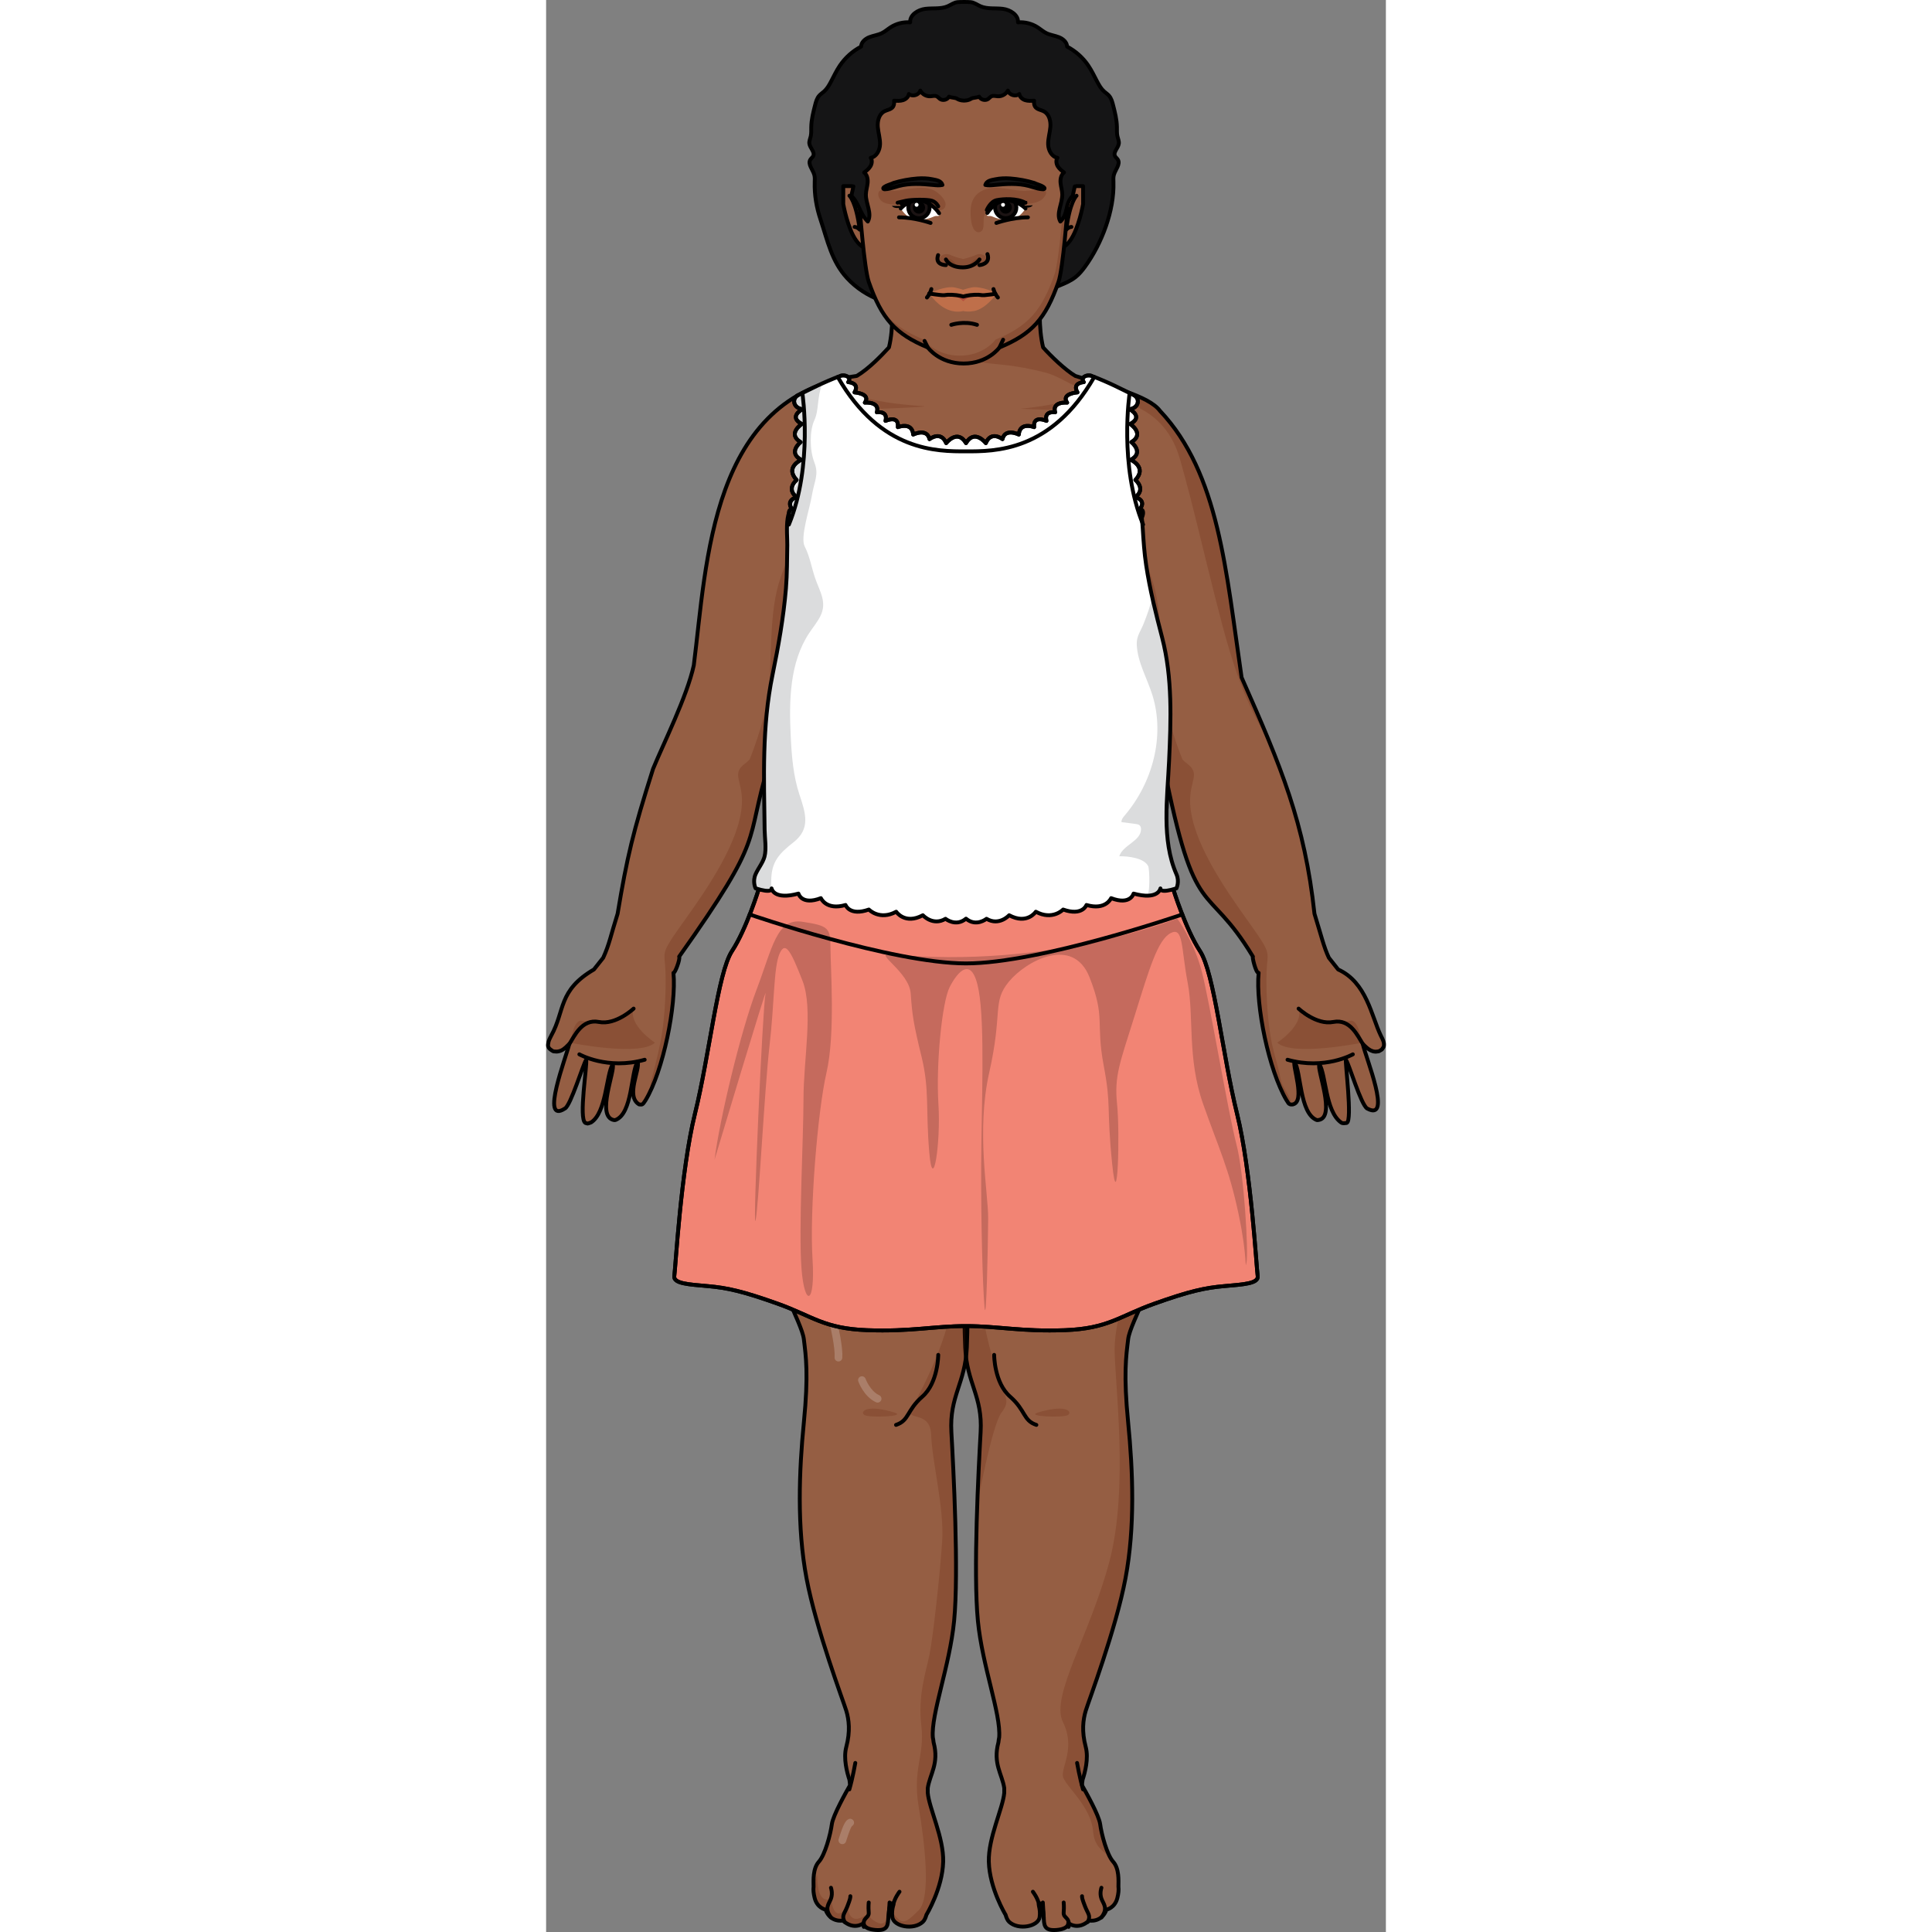 <?xml version="1.0" encoding="utf-8"?>
<!-- Created by: Science Figures, www.sciencefigures.org, Generator: Science Figures Editor -->
<svg version="1.1" id="Layer_1" xmlns="http://www.w3.org/2000/svg" xmlns:xlink="http://www.w3.org/1999/xlink" 
	 width="800px" height="800px" viewBox="0 0 217.363 500.072" enable-background="new 0 0 217.363 500.072"
	 xml:space="preserve">
<rect x="0" y="0" width="217.363" height="500.072" fill="#808080" stroke="none"/>
<g>
	<path fill="#151516" stroke="#000000" stroke-linecap="round" stroke-linejoin="round" stroke-miterlimit="10" d="M147.249,40.402
		c-0.524-1.046,0.841-2.078,0.989-3.238c0.081-0.633-0.213-1.244-0.356-1.865c-0.182-0.79-0.119-1.612-0.134-2.423
		c-0.036-1.899-0.508-3.759-0.977-5.6c-0.23-0.905-0.48-1.848-1.105-2.542c-0.36-0.401-0.824-0.693-1.226-1.051
		c-0.783-0.698-1.316-1.628-1.806-2.556c-0.747-1.417-1.43-2.875-2.331-4.199c-1.384-2.034-3.277-3.721-5.456-4.862
		c-0.023-1.142-1.054-2.021-2.117-2.441s-2.233-0.547-3.258-1.051c-0.815-0.401-1.499-1.021-2.263-1.513
		c-1.491-0.96-3.301-1.415-5.069-1.272c0.142-1.934-2.003-3.263-3.928-3.503c-1.924-0.24-3.965,0.107-5.749-0.651
		c-0.867-0.368-1.654-0.991-2.592-1.083c-0.689-0.068-2.681-0.068-3.369,0c-0.937,0.092-1.725,0.714-2.592,1.083
		c-1.785,0.758-3.826,0.411-5.75,0.651c-1.924,0.24-4.07,1.569-3.927,3.503c-1.768-0.142-3.578,0.312-5.07,1.272
		c-0.764,0.492-1.448,1.112-2.263,1.513c-1.025,0.504-2.195,0.631-3.258,1.051c-1.063,0.42-2.094,1.298-2.117,2.441
		c-2.18,1.141-4.072,2.828-5.456,4.862c-0.901,1.325-1.584,2.782-2.331,4.199c-0.489,0.928-1.022,1.858-1.806,2.556
		c-0.403,0.359-0.866,0.65-1.226,1.051c-0.624,0.694-0.874,1.637-1.104,2.542c-0.469,1.841-0.94,3.701-0.976,5.6
		c-0.016,0.81,0.047,1.633-0.135,2.423c-0.143,0.621-0.437,1.233-0.356,1.865c0.148,1.16,1.513,2.192,0.989,3.238
		c-0.168,0.336-0.503,0.557-0.708,0.871c-0.789,1.201,0.621,2.608,1.001,3.992c0.167,0.608,0.126,1.25,0.106,1.88
		c-0.106,3.329,0.467,6.577,1.521,9.726c1.793,5.356,2.849,10.79,6.856,15.117c2.389,2.58,5.415,4.56,8.723,5.746
		c3.234,1.159,6.147,2.671,9.562,3.394c8.033,1.7,16.419,1.034,24.425-0.482c1.302-0.247,2.624-0.523,3.78-1.171
		c1.541-0.863,2.661-2.313,4.082-3.361c2.595-1.913,6.054-2.395,8.575-4.406c0.939-0.749,1.712-1.684,2.419-2.655
		c4.328-5.936,7.616-14.519,7.381-21.908c-0.02-0.63-0.061-1.272,0.106-1.88c0.381-1.385,1.791-2.792,1.002-3.992
		C147.752,40.959,147.417,40.738,147.249,40.402z"/>
	<g>
		<g>
			<path id="_changecolor_5_" fill="#955E43" d="M107.94,289.612c0-3.353,0.842-13.584,0.961-15.003
				c0.079,0.955,0.486,5.9,0.745,10.055c0.112-2.181,0.162-4.364,0.086-6.548c-0.151-4.339-0.533-8.678-0.783-13.013
				c-0.446-7.72-0.78-15.448-0.853-23.181H67.467c-0.047,0.614-0.094,1.231-0.143,1.856l-1.757,0.121c0,0-8.225,10.744-11.73,33.526
				c0,0,2.626,29.784,3.687,41.275c1.061,11.491,8.662,23.512,9.193,27.932c0.53,4.419,1.238,9.016,0,21.568
				s-1.807,27.048,0.688,40.307c2.495,13.259,9.605,31.998,10.292,34.296c0.688,2.298,1.08,5.304,0,9.37
				c-0.79,2.972,0.211,6.679,0.808,8.464c0.09,0.527,0.149,1.018,0.145,1.479c-0.94,1.636-4.38,7.746-4.685,10.034
				c-0.353,2.652-1.767,7.955-3.358,9.723s-1.392,4.857-1.373,6.453c-0.106,0.926,0.003,1.782,0.26,2.865
				c0.643,2.699,2.828,3.084,2.828,3.084c1.285,3.471,4.498,2.828,4.498,2.828c2.957,2.699,5.4,0.643,5.4,0.643
				s-0.258,1.543,3.084,1.801c3.342,0.256,3.127-1.414,3.299-3.471s0.342-3.428,1.029-3.428c0.686,0-0.344,1.199,0,3.6
				c0.342,2.4,5.484,3.428,7.883,1.199c0.413-0.383,0.715-1.04,0.943-1.867l0.004,0.012c0,0,4.142-6.823,4.319-13.718
				c0.159-6.2-3.617-13.729-3.994-17.804v-1.244c0.532-3.602,2.982-6.317,1.519-11.807c-0.008-0.031-0.01-0.069-0.018-0.1
				c-0.039-0.412-0.096-0.816-0.185-1.204c-0.484-6.098,4.357-18.426,5.506-30.161c1.238-12.637-0.177-39.509-0.707-48.878
				c-0.531-9.37,3.577-12.552,3.999-21.921c0.384-8.534,0.374-31.409-0.793-45.331C108.331,298.603,107.94,291.9,107.94,289.612z"/>
			<path id="changecolor_224_" fill="#955E43" d="M109.433,289.612c0-3.353-0.842-13.584-0.961-15.003
				c-0.079,0.955-0.486,5.9-0.745,10.055c-0.112-2.181-0.162-4.364-0.086-6.548c0.151-4.339,0.533-8.678,0.783-13.013
				c0.446-7.72,0.78-15.448,0.853-23.181h40.629c0.047,0.614,0.094,1.231,0.143,1.856l1.757,0.121c0,0,8.215,10.744,11.72,33.526
				c0,0-2.616,29.784-3.677,41.275c-1.061,11.491-8.662,23.512-9.193,27.932c-0.53,4.419-1.238,9.016,0,21.568
				s1.807,27.048-0.688,40.307c-2.495,13.259-9.605,31.998-10.292,34.296c-0.688,2.298-1.08,5.304,0,9.37
				c0.79,2.972-0.211,6.679-0.808,8.464c-0.09,0.527-0.149,1.018-0.145,1.479c0.94,1.636,4.38,7.746,4.685,10.034
				c0.353,2.652,1.767,7.955,3.358,9.723s1.392,4.857,1.373,6.453c0.106,0.926-0.003,1.782-0.26,2.865
				c-0.643,2.699-2.828,3.084-2.828,3.084c-1.285,3.471-4.498,2.828-4.498,2.828c-2.957,2.699-5.4,0.643-5.4,0.643
				s0.258,1.543-3.084,1.801c-3.342,0.256-3.127-1.414-3.299-3.471s-0.342-3.428-1.029-3.428c-0.686,0,0.344,1.199,0,3.6
				c-0.342,2.4-5.484,3.428-7.883,1.199c-0.413-0.383-0.715-1.04-0.943-1.867l-0.004,0.012c0,0-4.142-6.823-4.319-13.718
				c-0.159-6.2,3.617-13.729,3.994-17.804v-1.244c-0.532-3.602-2.982-6.317-1.519-11.807c0.008-0.031,0.01-0.069,0.018-0.1
				c0.039-0.412,0.096-0.816,0.185-1.204c0.484-6.098-4.357-18.426-5.506-30.161c-1.238-12.637,0.177-39.509,0.707-48.878
				c0.531-9.37-3.577-12.552-3.999-21.921c-0.384-8.534-0.374-31.409,0.793-45.331C109.042,298.603,109.433,291.9,109.433,289.612z"
				/>
			<path id="changecolor_223_" fill="#955E43" d="M216.238,271.701c0.283-0.215,0.002,0.007,0.56-0.748
				c0.22-1.017-0.133-1.72-0.766-2.945c-2.388-4.931-3.65-13.747-11.023-17.071c-0.813-1.032-1.638-2.075-2.398-3.025
				c-1.299-2.721-1.986-5.749-3.734-11.405c-2.527-23.449-8.591-38.002-18.858-61.152c-4.049-27.522-5.798-52.763-21.126-69.014
				c-3.035-4.058-13.586-6.376-21.9-9.029c-2.578-1.499-6.414-5.208-8.354-7.399c-0.616-2.562-0.842-5.423-0.866-8.087
				c0.153-4.922,1.062-9.203,1.296-9.538c-0.884,0-39.799,0-40.759,0c0.234,0.335,1.143,4.616,1.296,9.538
				c-0.024,2.664-0.25,5.525-0.866,8.087c-1.961,2.152-5.272,5.568-8.333,7.387c-37.936,5.181-38.789,48.3-42.183,74.9
				c-1.741,8.044-7.93,20.419-10.535,26.786c-5.253,16.547-6.713,22.724-9.186,37.52c-1.747,5.507-2.124,7.903-3.734,11.405
				c-0.76,0.95-1.585,1.992-2.398,3.025c-9.294,5.44-7.465,10.636-11.023,17.071c-0.045,0.166-0.486,0.832-0.713,1.592
				c-0.001,0.004-0.002,0.008-0.004,0.012c-0.102,0.885-0.51,1.44,0.909,2.326c0.166,0.138,0.37,0.217,0.621,0.217
				c0.606,0.114,1.616-0.003,2.472-0.694c0.286-0.219,0.525-0.394,1.365-1.254c-0.727,3.183-7.689,20.994-1.139,16.718L4.86,286.93
				c0,0,0.007-0.01,0.008-0.012l-0.001,0.012c1.526-0.839,4.704-11.486,5.507-12.633c0.304,1.411-1.997,15.215-0.229,16.347
				c0.013,0.005,0.026,0.01,0.039,0.015c0.01,0.003,0.017,0.008,0.028,0.01c0.002,0.001,0.004,0,0.007,0.001
				c0.622,0.161,0.276,0.285,1.432-0.153c3.952-2.547,3.881-12.276,5.579-15.043c0.773,1.485-4.387,13.487,0.277,14.43
				c0.147,0.036,0.29,0.03,0.429-0.002l0,0c4.458-1.653,3.97-12.344,5.747-15.093c0.736,1.965-3.177,8.87,0.35,11.033
				c0.026,0.009,0.052,0.019,0.079,0.026c0.013,0,0,0.004,0.039,0.01c0,0,0.001,0,0.001,0c0.014,0.002,0.028-0.004,0.042-0.003
				c0.662,0.049,0.756,0.169,1.535-1.08c4.568-7.526,8.024-24.654,7.23-32.994c0.275,0.392,1.842-3.633,1.473-4.192
				c22.723-31.997,16.809-28.739,23.14-49.594c-2.466,14.183,1.234,20.687,1.234,20.687s-1.929,5.386-2.311,7.534
				c-3.022,5.447-3.163,49.196-2.458,53.278l0.007-0.004c0,0,0,0.004,0,0.004l32.97-17.517l-0.525-20.747l0.647-3.696h43.111
				l0.647,3.696l-0.525,20.747l32.971,17.517c0,0,0-0.003,0-0.004l0.007,0.004c0.739-4.176,0.505-48.143-2.459-53.278
				c-0.382-2.147-2.311-7.534-2.311-7.534s3.7-6.504,1.234-20.687c8.31,41.98,10.819,29.204,23.14,49.594
				c-0.29-0.17,0.768,4.394,1.473,4.192c-0.806,8.414,2.632,25.229,7.23,32.994c0.33,0.358,0.421,1.236,1.535,1.08
				c0.014-0.001,0.028,0.005,0.042,0.003c0.001,0,0.001,0,0.001,0c0.002,0,0.004,0.001,0.006,0c0.012-0.002,0.02-0.009,0.033-0.011
				c0.028-0.008,0.053-0.017,0.079-0.026c3.172-0.779-0.155-9.854,0.35-11.033c1.727,2.535,1.296,13.327,5.747,15.093l0,0
				c0.139,0.032,0.281,0.038,0.429,0.002c4.715-0.57-0.521-13.31,0.277-14.43c1.704,2.718,1.543,12.158,5.58,15.043
				c0.221,0.126,0.295,0.331,1.432,0.153c0.003,0,0.005,0,0.007-0.001c0.01-0.002,0.018-0.008,0.028-0.01
				c0.013-0.005,0.026-0.01,0.039-0.015c1.489-0.596-0.458-15.746-0.229-16.347c0.801,1.025,3.873,11.629,5.507,12.633l-0.001-0.012
				c0.002,0.002,0.008,0.012,0.008,0.012l-0.001-0.005c6.593,3.597-0.457-13.38-1.139-16.718c0.65,0.593,2.05,2.335,3.837,1.948
				c0.251,0,0.455-0.079,0.621-0.217C215.975,271.854,215.894,271.928,216.238,271.701z"/>
			<path opacity="0.2" fill="#601B00" d="M53.757,258.427c0.25-0.749,0.469-1.509,0.638-2.302c0.376-1.766,1.653-3.303,2.626-4.876
				c1.121-1.813,2.254-3.619,3.401-5.418c2.195-3.442,4.438-6.859,6.787-10.212c1.935-2.763,3.927-5.506,6.134-8.086
				c1.347-1.575,2.828-3.376,4.721-4.409c-14.996-3.655-20.808-15.974-19.26-20.094c1.549-4.12,2.329-9.088,2.2-16.115
				c-0.129-7.028,2.973-18.902,6.592-26.536c3.619-7.634,16.674-9.936,16.286-11.511c-0.388-1.575-8.919,3.514-13.443,2.544
				c-4.524-0.969-2.197-15.752-1.551-18.66c0.646-2.908,3.748-8.724,5.672-10.663c-3.634,2.787-4.121,0.848-5.414-1.696
				c0,7.391-5.17,19.871-8.401,28.959c-3.232,9.087-2.197,21.325-3.168,29.565c-0.969,8.219-4.895,17.628-4.914,17.674
				c-0.375,0.385-0.761,0.731-1.162,1.03c-3.702,2.762-0.513,4.419-0.83,10.486c-0.497,9.51-8.678,21.494-14.599,29.781
				c-5.92,8.287-5.637,8.094-5.281,11.908c0.357,3.815,0.149,13.432-1.263,20.274c-0.696,3.372-1.55,6.817-2.457,10.141
				c-0.071,0.26-0.191,1.429-0.32,2.681c4.045-8.207,6.939-23.389,6.206-31.092c0.275,0.392,1.842-3.633,1.473-4.192
				c22.724-31.997,16.809-28.739,23.14-49.594c-2.466,14.183,1.234,20.687,1.234,20.687s-1.929,5.386-2.311,7.534
				C54.772,229.339,53.985,244.876,53.757,258.427z"/>
			<path opacity="0.2" fill="#601B00" d="M190.688,280.947c-0.525-1.058-0.635-2.15-0.907-3.313
				c-0.594-2.532-1.403-5.016-1.929-7.563c-1.412-6.842-1.62-16.459-1.263-20.274c0.355-3.814,0.639-3.622-5.281-11.908
				c-5.921-8.287-14.102-20.271-14.599-29.781c-0.317-6.068,2.872-7.725-0.83-10.486c-0.401-0.299-0.787-0.645-1.162-1.03
				c-0.019-0.046-3.946-9.454-4.914-17.674c-0.971-8.239,0.064-20.477-3.168-29.565c-3.231-9.088-8.401-21.568-8.401-28.959
				c-1.293,2.544-1.78,4.483-5.414,1.696c1.924,1.939,5.026,7.755,5.672,10.663c0.646,2.908,2.973,17.69-1.551,18.66
				c-4.524,0.969-13.055-4.12-13.443-2.544c-0.388,1.575,12.667,3.877,16.286,11.511c3.619,7.634,6.721,19.508,6.592,26.536
				c-0.129,7.028,0.651,11.996,2.2,16.115s-4.264,16.439-19.26,20.094c2.128,1.161,3.769,3.256,5.253,5.041
				c2.466,2.966,4.693,6.108,6.859,9.27c2.58,3.769,5.05,7.604,7.469,11.465c1.583,2.528,2.967,5.022,4.682,7.36
				c-0.283-13.072-1.087-27.243-2.692-30.024c-0.382-2.147-2.311-7.534-2.311-7.534s3.7-6.504,1.234-20.687
				c8.31,41.98,10.819,29.204,23.14,49.594c-0.29-0.17,0.768,4.394,1.473,4.192c-0.806,8.414,2.631,25.229,7.23,32.994
				c0.258,0.28,0.377,0.87,0.943,1.044c0.221-0.405,0.118-1.047-0.089-1.521C191.995,283.141,191.256,282.091,190.688,280.947z"/>
			<path opacity="0.2" fill="#601B00" d="M180.019,175.355c-4.05-27.522-5.798-52.763-21.126-69.014
				c-3.035-4.058-13.586-6.376-21.899-9.029c-2.578-1.499-6.415-5.208-8.354-7.399c-0.616-2.562-0.842-5.423-0.866-8.087
				c0.153-4.922,1.062-9.203,1.296-9.538c-0.739,0-28.028,0-37.537,0c-0.475,0.23-0.937,0.486-1.367,0.801
				c-0.545,0.4-0.975,0.877-1.321,1.401c0.322,1.779,0.672,4.443,0.763,7.336c-0.006,0.683-0.027,1.378-0.063,2.078
				c0.003,0.005,0.007,0.011,0.01,0.016c1.712,2.504,4.388,4.308,7.214,5.662c4.607,2.208,9.661,3.344,14.802,4.073
				c2.234,0.317,4.484,0.557,6.721,0.775c3.599,0.35,7.25,1.063,10.747,1.949c3.544,0.898,6.392,3.151,9.837,4.28
				c3.145,1.031,6.292,2.06,9.484,2.958c8.441,2.375,13.47,7.346,15.718,15.264c3.335,11.749,6.028,23.693,9.037,35.52
				c2.454,9.646,4.929,19.35,9.134,28.449c1.193,2.582,2.522,5.103,3.893,7.606C184.292,185.44,182.262,180.412,180.019,175.355z"/>
			<path fill="none" stroke="#000000" stroke-linecap="round" stroke-linejoin="round" stroke-miterlimit="10" d="M216.238,271.701
				c0.283-0.215,0.002,0.007,0.56-0.748c0.22-1.017-0.133-1.72-0.766-2.945c-2.388-4.931-3.65-13.747-11.023-17.071
				c-0.813-1.032-1.638-2.075-2.398-3.025c-1.299-2.721-1.986-5.749-3.734-11.405c-2.527-23.449-8.591-38.002-18.858-61.152
				c-4.049-27.522-5.798-52.763-21.126-69.014c-3.035-4.058-13.586-6.376-21.9-9.029c-2.578-1.499-6.414-5.208-8.354-7.399
				c-0.616-2.562-0.842-5.423-0.866-8.087c0.153-4.922,1.062-9.203,1.296-9.538c-0.884,0-39.799,0-40.759,0
				c0.234,0.335,1.143,4.616,1.296,9.538c-0.024,2.664-0.25,5.525-0.866,8.087c-1.961,2.152-5.272,5.568-8.333,7.387
				c-37.936,5.181-38.789,48.3-42.183,74.9c-1.741,8.044-7.93,20.419-10.535,26.786c-5.253,16.547-6.713,22.724-9.186,37.52
				c-1.747,5.507-2.124,7.903-3.734,11.405c-0.76,0.95-1.585,1.992-2.398,3.025c-9.294,5.44-7.465,10.636-11.023,17.071
				c-0.045,0.166-0.486,0.832-0.713,1.592c-0.001,0.004-0.002,0.008-0.004,0.012c-0.102,0.885-0.51,1.44,0.909,2.326
				c0.166,0.138,0.37,0.217,0.621,0.217c0.606,0.114,1.616-0.003,2.472-0.694c0.286-0.219,0.525-0.394,1.365-1.254
				c-0.727,3.183-7.689,20.994-1.139,16.718L4.86,286.93c0,0,0.007-0.01,0.008-0.012l-0.001,0.012
				c1.526-0.839,4.704-11.486,5.507-12.633c0.304,1.411-1.997,15.215-0.229,16.347c0.013,0.005,0.026,0.01,0.039,0.015
				c0.01,0.003,0.017,0.008,0.028,0.01c0.002,0.001,0.004,0,0.007,0.001c0.622,0.161,0.276,0.285,1.432-0.153
				c3.952-2.547,3.881-12.276,5.579-15.043c0.773,1.485-4.387,13.487,0.277,14.43c0.147,0.036,0.29,0.03,0.429-0.002l0,0
				c4.458-1.653,3.97-12.344,5.747-15.093c0.736,1.965-3.177,8.87,0.35,11.033c0.026,0.009,0.052,0.019,0.079,0.026
				c0.013,0,0,0.004,0.039,0.01c0,0,0.001,0,0.001,0c0.014,0.002,0.028-0.004,0.042-0.003c0.662,0.049,0.756,0.169,1.535-1.08
				c4.568-7.526,8.024-24.654,7.23-32.994c0.275,0.392,1.842-3.633,1.473-4.192c22.723-31.997,16.809-28.739,23.14-49.594
				c-2.466,14.183,1.234,20.687,1.234,20.687s-1.929,5.386-2.311,7.534c-3.022,5.447-3.163,49.196-2.458,53.278l0.007-0.004
				c0,0,0,0.004,0,0.004l32.97-17.517l-0.525-20.747l0.647-3.696h43.111l0.647,3.696l-0.525,20.747l32.971,17.517
				c0,0,0-0.003,0-0.004l0.007,0.004c0.739-4.176,0.505-48.143-2.459-53.278c-0.382-2.147-2.311-7.534-2.311-7.534
				s3.7-6.504,1.234-20.687c8.31,41.98,10.819,29.204,23.14,49.594c-0.29-0.17,0.768,4.394,1.473,4.192
				c-0.806,8.414,2.632,25.229,7.23,32.994c0.33,0.358,0.421,1.236,1.535,1.08c0.014-0.001,0.028,0.005,0.042,0.003
				c0.001,0,0.001,0,0.001,0c0.002,0,0.004,0.001,0.006,0c0.012-0.002,0.02-0.009,0.033-0.011c0.028-0.008,0.053-0.017,0.079-0.026
				c3.172-0.779-0.155-9.854,0.35-11.033c1.727,2.535,1.296,13.327,5.747,15.093l0,0c0.139,0.032,0.281,0.038,0.429,0.002
				c4.715-0.57-0.521-13.31,0.277-14.43c1.704,2.718,1.543,12.158,5.58,15.043c0.221,0.126,0.295,0.331,1.432,0.153
				c0.003,0,0.005,0,0.007-0.001c0.01-0.002,0.018-0.008,0.028-0.01c0.013-0.005,0.026-0.01,0.039-0.015
				c1.489-0.596-0.458-15.746-0.229-16.347c0.801,1.025,3.873,11.629,5.507,12.633l-0.001-0.012
				c0.002,0.002,0.008,0.012,0.008,0.012l-0.001-0.005c6.593,3.597-0.457-13.38-1.139-16.718c0.65,0.593,2.05,2.335,3.837,1.948
				c0.251,0,0.455-0.079,0.621-0.217C215.975,271.854,215.894,271.928,216.238,271.701z"/>
			<g>
				<path opacity="0.2" fill="#601B00" d="M194.767,261.063c0,0,3.547,4.643,13.331,3.184c0,0,2.083-1.016,2.968,5.67
					c0,0-17.946,3.616-21.825-0.038C189.241,269.88,196.24,265.31,194.767,261.063z"/>
				<path fill="none" stroke="#000000" stroke-linecap="round" stroke-linejoin="round" stroke-miterlimit="10" d="M208.81,272.897
					c0,0-7.258,4.124-16.907,1.402"/>
				<path fill="none" stroke="#000000" stroke-linecap="round" stroke-linejoin="round" stroke-miterlimit="10" d="M194.767,261.063
					c0,0,4.596,4.332,8.991,3.455c4.398-0.873,6.347,3.708,7.623,5.689"/>
			</g>
			<g>
				<path opacity="0.2" fill="#601B00" d="M22.646,261.063c0,0-3.547,4.643-13.331,3.184c0,0-2.083-1.016-2.968,5.67
					c0,0,17.946,3.616,21.825-0.038C28.171,269.88,21.172,265.31,22.646,261.063z"/>
				<path fill="none" stroke="#000000" stroke-linecap="round" stroke-linejoin="round" stroke-miterlimit="10" d="M8.603,272.897
					c0,0,7.258,4.124,16.907,1.402"/>
				<path fill="none" stroke="#000000" stroke-linecap="round" stroke-linejoin="round" stroke-miterlimit="10" d="M22.646,261.063
					c0,0-4.596,4.332-8.991,3.455c-4.398-0.873-6.347,3.708-7.623,5.689"/>
			</g>
		</g>
		<g>
			<path opacity="0.2" fill="#601B00" d="M109.028,281.887c0.211,3.007,0.401,6.137,0.401,7.726c0,2.288-0.391,8.99-0.166,13.811
				c-1.167,13.922-1.177,36.797-0.793,45.331c0.421,9.37,4.529,12.552,3.999,21.921c-0.223,3.951-0.604,11.016-0.877,18.811l0,0
				c0,0,3.821-20.725,6.283-23.854c2.462-3.128,0.743-4.171-0.385-7.822s-4.813-14.458-4.722-22.301
				c0.091-7.843-0.295-12.421,0.567-14.168c0,0,2.256-5.304,4.643-5.834c2.387-0.531,28.641-1.061,31.558,5.834
				c2.917,6.895-2.387,19.359-2.387,27.845s3.713,35.801-1.326,54.895c-5.039,19.094-15.372,35.005-12.062,41.635
				c3.31,6.63-0.393,11.604,0,14.023s7.288,7.646,7.819,14.314c0.315,3.964,2.613,5.111,4.387,6.624
				c-1.247-2.318-2.269-6.33-2.561-8.528c-0.304-2.288-3.745-8.398-4.685-10.034c-0.005-0.461,0.054-0.952,0.145-1.479
				c0.596-1.784,1.597-5.492,0.808-8.464c-1.08-4.066-0.688-7.071,0-9.37c0.688-2.298,7.798-21.037,10.292-34.296
				c2.494-13.259,1.925-27.755,0.688-40.307s-0.53-17.148,0-21.568c0.531-4.42,8.132-16.441,9.193-27.932
				c0.702-7.61,0.475-23.234,0.24-32.926L109.028,281.887z"/>
			<path fill="#E3A583" d="M107.723,284.665c0.058-0.933,0.124-1.905,0.191-2.863l-0.292-0.022
				C107.643,282.742,107.674,283.703,107.723,284.665z"/>
			<path fill="#E3A583" d="M148.07,485.345c-0.006,0.265,0.02,0.527,0.063,0.786C148.121,485.873,148.098,485.61,148.07,485.345z"/>
		</g>
		<path fill="none" stroke="#000000" stroke-linecap="round" stroke-linejoin="round" stroke-miterlimit="10" d="M109.429,289.612
			c0-3.353-0.842-13.584-0.961-15.003c-0.079,0.955-0.486,5.9-0.745,10.055c-0.112-2.181-0.162-4.364-0.086-6.548
			c0.151-4.339,0.533-8.678,0.783-13.013c0.446-7.72,0.78-15.448,0.853-23.181h40.629c0.047,0.614,0.094,1.231,0.143,1.856
			l1.757,0.121c0,0,4.538,10.744,8.043,33.526c0,0,1.061,29.784,0,41.275c-1.061,11.491-8.662,23.512-9.193,27.932
			c-0.53,4.419-1.238,9.016,0,21.568s1.807,27.048-0.688,40.307c-2.495,13.259-9.605,31.998-10.292,34.296
			c-0.688,2.298-1.08,5.304,0,9.37c0.79,2.972-0.211,6.679-0.808,8.464c-0.09,0.527-0.149,1.018-0.145,1.479
			c0.94,1.636,4.38,7.746,4.685,10.034c0.353,2.652,1.767,7.955,3.358,9.723s1.392,4.857,1.373,6.453
			c0.106,0.926-0.003,1.782-0.26,2.865c-0.643,2.699-2.828,3.084-2.828,3.084c-1.285,3.471-4.498,2.828-4.498,2.828
			c-2.957,2.699-5.4,0.643-5.4,0.643s0.258,1.543-3.084,1.801c-3.342,0.256-3.127-1.414-3.299-3.471s-0.342-3.428-1.029-3.428
			c-0.686,0,0.344,1.199,0,3.6c-0.342,2.4-5.484,3.428-7.883,1.199c-0.413-0.383-0.715-1.04-0.943-1.867l-0.004,0.012
			c0,0-4.142-6.823-4.319-13.718c-0.159-6.2,3.617-13.729,3.994-17.804v-1.244c-0.532-3.602-2.982-6.317-1.519-11.807
			c0.008-0.031,0.01-0.069,0.018-0.1c0.039-0.412,0.096-0.816,0.185-1.204c0.484-6.098-4.357-18.426-5.506-30.161
			c-1.238-12.637,0.177-39.509,0.707-48.878c0.531-9.37-3.577-12.552-3.999-21.921c-0.384-8.534-0.374-31.409,0.793-45.331
			C109.038,298.603,109.429,291.9,109.429,289.612z"/>
		<g>
			<path opacity="0.2" fill="#601B00" d="M73.731,491.436c0.994,7.186,4.242,2.004,4.242,2.004c0.824,6.17,5.527,1.578,5.527,1.578
				s-0.316,1.539,2.471,2.7c1.447,0.603,2.08-0.547,2.613-1.467c-0.148,1.974-0.039,3.543-3.285,3.294
				c-3.342-0.258-3.084-1.801-3.084-1.801s-2.443,2.057-5.4-0.643c0,0-3.213,0.643-4.498-2.828c0,0-2.186-0.385-2.828-3.084
				c-0.498-2.093-0.451-3.343,0.672-5.891c0.004,0.118,0.021,0.226,0.021,0.346C70.182,493.54,73.731,491.436,73.731,491.436z"/>
			<path opacity="0.2" fill="#601B00" d="M107.936,289.612c0-3.353,0.842-13.584,0.961-15.003c0.079,0.955,0.486,5.9,0.745,10.055
				c0.112-2.181,0.162-4.364,0.086-6.548c-0.151-4.339-0.533-8.678-0.783-13.013c-0.446-7.72-0.78-15.448-0.853-23.181H67.462
				c-0.047,0.614-0.094,1.231-0.143,1.856l-1.757,0.121c0,0-4.538,10.744-8.043,33.526c0,0-0.802,22.529-0.313,35.958
				c6.996,0.097,15.083,0.255,17.156,0.449c7.43,0.696,19.473,1.239,23.652,1.239c4.178,0,5.57,9.52,6.965,18.11
				c1.393,8.591-7.4,26.39-10.186,30.801c-2.787,4.411,4.643,0.464,4.875,7.43s3.403,18.929,2.85,27.473s-2.345,24.688-3.275,29.331
				c-0.928,4.644-3.057,10.528-2.128,18.422c0.928,7.895-2.324,11.144-0.697,20.896c1.625,9.753,3.25,23.682,0,26.933
				s-4.18,3.716-6.037,1.394c-0.33-0.414-0.594-0.576-0.82-0.584c0,0.302,0.016,0.618,0.066,0.969v0
				c0.019,0.135,0.058,0.264,0.107,0.39c0.014,0.037,0.031,0.073,0.048,0.109c0.042,0.093,0.092,0.182,0.148,0.269
				c0.021,0.032,0.041,0.066,0.064,0.097c0.082,0.111,0.172,0.219,0.275,0.32c0.016,0.016,0.036,0.03,0.053,0.046
				c0.09,0.084,0.188,0.164,0.293,0.241c0.043,0.031,0.088,0.062,0.134,0.092c0.088,0.059,0.18,0.114,0.276,0.167
				c0.05,0.028,0.098,0.057,0.151,0.083c0.136,0.069,0.278,0.133,0.426,0.191c0.064,0.025,0.132,0.046,0.198,0.069
				c0.094,0.033,0.188,0.064,0.285,0.093c0.084,0.024,0.17,0.047,0.257,0.069c0.082,0.02,0.166,0.038,0.25,0.055
				c0.095,0.019,0.189,0.04,0.286,0.055c0.047,0.007,0.095,0.011,0.143,0.018c0.215,0.029,0.433,0.049,0.653,0.057
				c0.067,0.003,0.133,0.006,0.2,0.006c0.115,0.001,0.23,0,0.346-0.005c0.062-0.002,0.123-0.007,0.185-0.011
				c0.262-0.018,0.523-0.049,0.78-0.099c0.01-0.002,0.019-0.003,0.029-0.005c0.215-0.043,0.427-0.098,0.634-0.164
				c0.009-0.003,0.019-0.005,0.028-0.008c0.212-0.069,0.418-0.15,0.616-0.246c0.373-0.181,0.717-0.409,1.018-0.689
				c0.413-0.383,0.715-1.04,0.943-1.867l0.004,0.012c0,0,4.142-6.823,4.319-13.718c0.159-6.2-3.617-13.729-3.994-17.804v-1.243
				v-0.001c0.232-1.568,0.826-2.968,1.304-4.501c0.004-0.015,0.009-0.029,0.013-0.043c0.057-0.185,0.111-0.372,0.164-0.561
				c0.015-0.052,0.029-0.104,0.043-0.156c0.044-0.162,0.084-0.327,0.123-0.493c0.017-0.072,0.034-0.143,0.05-0.216
				c0.033-0.154,0.063-0.311,0.092-0.469c0.015-0.084,0.031-0.168,0.044-0.254c0.024-0.152,0.044-0.309,0.062-0.466
				c0.011-0.094,0.023-0.188,0.032-0.284c0.014-0.154,0.022-0.313,0.031-0.471c0.005-0.104,0.012-0.206,0.015-0.312
				c0.004-0.161,0-0.328-0.003-0.494c-0.002-0.109-0.001-0.216-0.007-0.327c-0.009-0.174-0.027-0.354-0.044-0.534
				c-0.01-0.112-0.017-0.22-0.031-0.334c-0.024-0.198-0.06-0.404-0.095-0.61c-0.018-0.103-0.03-0.202-0.05-0.308
				c-0.062-0.315-0.135-0.638-0.224-0.973c-0.008-0.031-0.01-0.069-0.018-0.1c-0.039-0.412-0.096-0.816-0.185-1.204
				c-0.484-6.098,4.357-18.426,5.506-30.161c1.238-12.637-0.177-39.509-0.707-48.878c-0.531-9.37,3.577-12.552,3.999-21.921
				c0.384-8.534,0.374-31.409-0.793-45.331C108.327,298.603,107.936,291.9,107.936,289.612z"/>
		</g>
		<path opacity="0.2" fill="#601B00" d="M90.149,365.609c3.393,1.027-6.27,1.393-7.662,0.696
			C81.094,365.609,82.487,363.288,90.149,365.609z"/>
		<path fill="none" stroke="#000000" stroke-linecap="round" stroke-linejoin="round" stroke-miterlimit="10" d="M107.936,289.612
			c0-3.353,0.842-13.584,0.961-15.003c0.079,0.955,0.486,5.9,0.745,10.055c0.112-2.181,0.162-4.364,0.086-6.548
			c-0.151-4.339-0.533-8.678-0.783-13.013c-0.446-7.72-0.78-15.448-0.853-23.181H67.462c-0.047,0.614-0.094,1.231-0.143,1.856
			l-1.757,0.121c0,0-4.538,10.744-8.043,33.526c0,0-1.061,29.784,0,41.275c1.061,11.491,8.662,23.512,9.193,27.932
			c0.53,4.419,1.238,9.016,0,21.568s-1.807,27.048,0.688,40.307c2.495,13.259,9.605,31.998,10.292,34.296
			c0.688,2.298,1.08,5.304,0,9.37c-0.79,2.972,0.211,6.679,0.808,8.464c0.09,0.527,0.149,1.018,0.145,1.479
			c-0.94,1.636-4.38,7.746-4.685,10.034c-0.353,2.652-1.767,7.955-3.358,9.723s-1.392,4.857-1.373,6.453
			c-0.106,0.926,0.003,1.782,0.26,2.865c0.643,2.699,2.828,3.084,2.828,3.084c1.285,3.471,4.498,2.828,4.498,2.828
			c2.957,2.699,5.4,0.643,5.4,0.643s-0.258,1.543,3.084,1.801c3.342,0.256,3.127-1.414,3.299-3.471s0.342-3.428,1.029-3.428
			c0.686,0-0.344,1.199,0,3.6c0.342,2.4,5.484,3.428,7.883,1.199c0.413-0.383,0.715-1.04,0.943-1.867l0.004,0.012
			c0,0,4.142-6.823,4.319-13.718c0.159-6.2-3.617-13.729-3.994-17.804v-1.244c0.532-3.602,2.982-6.317,1.519-11.807
			c-0.008-0.031-0.01-0.069-0.018-0.1c-0.039-0.412-0.096-0.816-0.185-1.204c-0.484-6.098,4.357-18.426,5.506-30.161
			c1.238-12.637-0.177-39.509-0.707-48.878c-0.531-9.37,3.577-12.552,3.999-21.921c0.384-8.534,0.374-31.409-0.793-45.331
			C108.327,298.603,107.936,291.9,107.936,289.612z"/>
		<g>
			<path opacity="0.2" fill="#FFFFFF" d="M75.665,352.397c0.519,0,0.959-0.402,0.996-0.929c0.191-2.675-0.928-7.71-1.598-10.718
				c-0.201-0.908-0.41-1.847-0.428-2.054c-0.041-0.537-0.486-1.012-1.037-0.945c-0.537,0.02-0.961,0.438-0.961,0.975
				c0,0.314,0.121,0.876,0.473,2.459c0.604,2.711,1.727,7.757,1.557,10.141c-0.039,0.551,0.375,1.029,0.926,1.068
				C75.618,352.396,75.641,352.397,75.665,352.397z"/>
			<path opacity="0.2" fill="#FFFFFF" d="M85.799,363.042c0.381,0,0.744-0.219,0.912-0.586c0.229-0.504,0.006-1.097-0.496-1.325
				c-2.359-1.072-3.518-4.211-3.527-4.242c-0.189-0.519-0.764-0.789-1.279-0.603c-0.52,0.187-0.789,0.758-0.604,1.277
				c0.057,0.161,1.445,3.962,4.582,5.388C85.522,363.013,85.663,363.042,85.799,363.042z"/>
			<path opacity="0.2" fill="#FFFFFF" d="M76.678,477.335c0.418,0,0.809-0.266,0.947-0.684l0.143-0.443
				c0.775-2.471,1.188-3.302,1.4-3.549c0.428-0.224,0.642-0.729,0.486-1.201c-0.176-0.525-0.74-0.805-1.266-0.635
				c-0.867,0.289-1.482,1.452-2.529,4.786l-0.131,0.407c-0.174,0.525,0.107,1.091,0.631,1.266
				C76.465,477.317,76.573,477.335,76.678,477.335z"/>
		</g>
		<path fill="none" stroke="#000000" stroke-linecap="round" stroke-linejoin="round" stroke-miterlimit="10" d="M101.497,350.692
			c0,0,0,7.199-4.113,10.797c-4.113,3.6-3.344,6.172-6.814,7.328"/>
		<path fill="none" stroke="#000000" stroke-linecap="round" stroke-linejoin="round" stroke-miterlimit="10" d="M91.469,489.647
			c0,0-1.381,1.758-1.646,3.578"/>
		
			<line fill="none" stroke="#000000" stroke-linecap="round" stroke-linejoin="round" stroke-miterlimit="10" x1="88.899" y1="492.436" x2="88.653" y2="496.444"/>
		<path fill="none" stroke="#000000" stroke-linecap="round" stroke-linejoin="round" stroke-miterlimit="10" d="M83.501,492.436
			c0,0.01-0.129,1.039,0,2.582c0.129,1.541-1.668,1.135-1.285,3.727"/>
		<path fill="none" stroke="#000000" stroke-linecap="round" stroke-linejoin="round" stroke-miterlimit="10" d="M78.745,490.804
			c0,0.387,0,0.645-0.771,2.637c-0.771,1.992-1.549,2.35-0.711,4.033"/>
		<path fill="none" stroke="#000000" stroke-linecap="round" stroke-linejoin="round" stroke-miterlimit="10" d="M73.731,488.618
			c0,0,0.514,1.395,0,2.818c-0.514,1.424-1.801,2.416,0,4.877"/>
		<path fill="none" stroke="#000000" stroke-linecap="round" stroke-linejoin="round" stroke-miterlimit="10" d="M78.487,463.167
			c0.857-2.912,1.543-6.853,1.543-6.853"/>
		<path opacity="0.2" fill="#601B00" d="M127.316,365.609c-3.393,1.027,6.27,1.393,7.662,0.696
			C136.37,365.609,134.978,363.288,127.316,365.609z"/>
		<path fill="none" stroke="#000000" stroke-linecap="round" stroke-linejoin="round" stroke-miterlimit="10" d="M115.968,350.692
			c0,0,0,7.199,4.113,10.797c4.113,3.6,3.344,6.172,6.814,7.328"/>
		<path fill="none" stroke="#000000" stroke-linecap="round" stroke-linejoin="round" stroke-miterlimit="10" d="M125.995,489.647
			c0,0,1.381,1.758,1.646,3.578"/>
		
			<line fill="none" stroke="#000000" stroke-linecap="round" stroke-linejoin="round" stroke-miterlimit="10" x1="128.566" y1="492.436" x2="128.812" y2="496.444"/>
		<path fill="none" stroke="#000000" stroke-linecap="round" stroke-linejoin="round" stroke-miterlimit="10" d="M133.964,492.436
			c0,0.01,0.129,1.039,0,2.582c-0.129,1.541,1.668,1.135,1.285,3.727"/>
		<path fill="none" stroke="#000000" stroke-linecap="round" stroke-linejoin="round" stroke-miterlimit="10" d="M138.72,490.804
			c0,0.387,0,0.645,0.771,2.637c0.771,1.992,1.549,2.35,0.711,4.033"/>
		<path fill="none" stroke="#000000" stroke-linecap="round" stroke-linejoin="round" stroke-miterlimit="10" d="M143.734,488.618
			c0,0-0.514,1.395,0,2.818c0.514,1.424,1.801,2.416,0,4.877"/>
		<path fill="none" stroke="#000000" stroke-linecap="round" stroke-linejoin="round" stroke-miterlimit="10" d="M138.978,463.167
			c-0.857-2.912-1.543-6.853-1.543-6.853"/>
		<g>
			<path opacity="0.2" fill="#601B00" d="M76.828,101.697c5.534,0.652,6.294,2.447,20.796,3.426
				c3.238,0.218-18.696,0.979-18.696,0.979l9.731,13.215l27.665-0.489h1.717l11.638-7.015l6.679-5.548
				c0,0-14.377-0.391-13.355-0.489c10.111-0.979,16.599-3.262,16.599-3.262l-3.817,12.725l-20.224,14.683
				c0,0-34.536-1.795-35.108-1.633C79.88,128.454,76.828,101.697,76.828,101.697z"/>
			<path fill="#F28474" stroke="#000000" stroke-linecap="round" stroke-linejoin="round" stroke-miterlimit="10" d="
				M55.103,229.934c0,0-3.236,10.53-6.99,16.244c-3.705,5.638-5.833,26.956-9.595,42.137c-3.627,14.636-5.031,39.966-5.335,41.95
				c-0.303,1.974,3.682,2.192,8.671,2.629c4.986,0.438,9.01,1.31,18.111,4.56c9.025,3.223,11.875,6.42,23.11,6.843
				c11.226,0.424,17.305-1.061,25.607-1.061c8.3,0,14.38,1.485,25.606,1.061c11.237-0.423,14.087-3.621,23.111-6.843
				c9.103-3.25,13.125-4.122,18.109-4.56c4.991-0.437,8.976-0.655,8.671-2.629c-0.302-1.984-1.706-27.314-5.333-41.95
				c-3.762-15.181-5.89-36.5-9.597-42.137c-3.754-5.714-6.988-16.244-6.988-16.244l-54.658-10.456
				C107.605,219.478,55.46,230.065,55.103,229.934z"/>
			<path fill="none" stroke="#000000" stroke-linecap="round" stroke-linejoin="round" stroke-miterlimit="10" d="M55.103,229.934
				c0,0-3.236,10.53-6.99,16.244c-3.705,5.638-5.833,26.956-9.595,42.137c-3.627,14.636-5.031,39.966-5.335,41.95
				c-0.303,1.974,3.682,2.192,8.671,2.629c4.986,0.438,9.01,1.31,18.111,4.56c9.025,3.223,11.875,6.42,23.11,6.843
				c11.226,0.424,17.305-1.061,25.607-1.061c8.3,0,14.38,1.485,25.606,1.061c11.237-0.423,14.087-3.621,23.111-6.843
				c9.103-3.25,13.125-4.122,18.109-4.56c4.991-0.437,8.976-0.655,8.671-2.629c-0.302-1.984-1.706-27.314-5.333-41.95
				c-3.762-15.181-5.89-36.5-9.597-42.137c-3.754-5.714-6.988-16.244-6.988-16.244l-54.658-10.456
				C107.605,219.478,55.46,230.065,55.103,229.934z"/>
			<path opacity="0.2" fill="#130000" d="M43.603,300.146c1.292-10.345,6.723-33.107,10.861-43.969
				c4.139-10.862,5.174-18.622,11.897-17.587c6.726,1.034,7.242,1.552,7.242,6.725c0,5.173,1.294,22.242-1.034,32.329
				c-2.327,10.087-4.395,35.952-3.621,48.107c0.776,12.156-2.069,12.674-2.845,2.586c-0.776-10.087,0.518-33.881,0.518-43.968
				c0-10.087,2.585-23.279-0.26-30.52c-2.845-7.241-4.397-10.604-5.948-6.983c-1.552,3.621-1.292,12.674-2.587,23.795
				c-1.292,11.121-2.845,42.157-3.621,45.261c-0.776,3.104,1.811-55.089,2.587-58.71C57.569,253.591,43.603,300.146,43.603,300.146z
				"/>
			<path opacity="0.2" fill="#130000" d="M88.951,246.993c-4.167-0.398,5.039,4.553,5.423,10.176
				c0.38,5.551,0.703,7.75,2.823,16.435c2.076,8.507,1.019,13.476,1.986,24.757c0.941,10.973,2.997-2.539,2.36-12.584
				c-0.655-10.298,0.92-26.381,2.912-30.288c2.013-3.943,5.795-8.497,7.508,0.841c1.678,9.137,0.72,29.971,0.646,45.053
				c-0.071,14.538,0.373,31.35,0.862,36.872c0.485,5.443,0.901-16.332,0.948-22.818c0.048-6.595-3.149-22.677,0.275-37.824
				c3.554-15.722,0.706-18.215,5.09-23.527c4.437-5.38,16.589-11.984,20.875-1.127c4.182,10.587,1.562,11.685,3.657,22.788
				c2.039,10.813,0.671,10.292,2.188,25.385c1.462,14.547,2.039-8.117,1.281-15.354c-0.774-7.367,0.797-10.833,4.521-22.783
				c3.835-12.299,6.007-19.737,9.337-21.472c3.343-1.743,2.692,3.75,4.418,12.844c1.689,8.903-0.186,19.505,4.009,31.411
				c4.076,11.57,6.67,16.608,9.162,28.446c2.418,11.494,1.561,15.017,2.065,12.436c0.507-2.598-0.597-22.775-2.646-30.581
				c-2.089-7.959-6.891-36.68-8.917-44.532c-2.063-8-6.385-13.807-6.385-13.807S130.57,250.978,88.951,246.993z"/>
			<path fill="#FFFFFF" d="M62.525,134.116c-0.368,2.332-0.068,5.524-0.097,6.942c-0.077,3.753-0.039,7.511-0.352,11.255
				c-0.63,7.533-1.956,14.99-3.479,22.388c-2.761,13.411-2.209,26.548-2.039,40.102c0.026,2.094,0.502,4.903-0.033,6.929
				c-0.408,1.546-1.655,3.059-2.307,4.544c-0.856,1.951,0,3.657,0,3.657c4.226,1.356,4.172,0.202,4.141,0.024
				c0.047,0.242,0.736,3.032,6.956,1.336c0,0,0.803,3.097,5.807,1.18c0,0,1.38,3.245,6.381,1.77c0,0,1.035,2.95,6.039,1.18
				c0,0,2.759,2.902,7.072,0.566c0,0,2.241,3.417,6.9,0.909c0,0,2.587,2.873,5.865,0.92c0,0,2.67,2.179,5.304-0.034
				c2.632,2.213,5.304,0.034,5.304,0.034c3.278,1.953,5.865-0.92,5.865-0.92c4.657,2.507,6.9-0.909,6.9-0.909
				c4.311,2.336,7.072-0.566,7.072-0.566c5.004,1.77,6.039-1.18,6.039-1.18c5.002,1.475,6.381-1.77,6.381-1.77
				c5.004,1.918,5.807-1.18,5.807-1.18c6.22,1.696,6.907-1.095,6.956-1.336c-0.031,0.178-0.087,1.332,4.141-0.024
				c0,0,0.856-1.707,0-3.656c-3.905-8.899-2.337-19.732-1.904-29.305c0.483-10.66,0.908-21.522-1.799-31.947
				c-1.61-6.198-3.188-12.423-4.137-18.763c-0.472-3.15-0.685-6.292-0.882-9.466c-0.042-0.678-0.386-5.497-0.715-5.076
				c1.782-2.287-1.187-3.048-1.187-3.048c2.819-2.159,0-4.446,0-4.446c3.119-3.303-1.19-5.208-1.19-5.208
				c3.564-1.905,0.148-4.571,0.148-4.571c3.566-2.159-0.295-4.7-0.295-4.7c3.564-1.904-0.15-3.82-0.15-3.82
				c2.527-0.39,2.683-2.881,1.102-3.641c-3.231-1.584-6.424-3.289-10.949-4.991c-1.319-0.476-2.967,0.432-2.019,1.612
				c0,0-3.106,0.148-1.639,2.656c0,0-4.313,0.294-2.674,2.656c0,0-3.966-0.369-3.106,2.506c0,0-2.931-0.516-2.243,2.213
				c0,0-3.535-1.622-3.191,1.622c0,0-3.709-1.474-3.966,1.918c0,0-3.537-1.769-4.228,1.181c0,0-2.931-2.286-4.311,1.032
				c0,0-2.929-3.762-5.131,0c-2.202-3.762-5.131,0-5.131,0c-1.38-3.318-4.313-1.032-4.313-1.032
				c-0.689-2.95-4.226-1.181-4.226-1.181c-0.259-3.392-3.968-1.918-3.968-1.918c0.345-3.244-3.192-1.622-3.192-1.622
				c0.691-2.729-2.243-2.213-2.243-2.213c0.863-2.875-3.105-2.506-3.105-2.506c1.64-2.361-2.673-2.656-2.673-2.656
				c1.467-2.507-1.639-2.656-1.639-2.656c0.946-1.179-0.7-2.086-2.017-1.612c-4.53,1.704-7.725,3.41-10.958,4.995
				c-1.574,0.763-1.415,3.248,1.109,3.637c0,0-3.714,1.916-0.15,3.82c0,0-3.861,2.542-0.297,4.7c0,0-3.414,2.666,0.15,4.571
				c0,0-4.309,1.905-1.19,5.208c0,0-2.822,2.288,0,4.446c-1.446,0.371-2.188,1.737-1.303,3.04
				C62.999,132.17,62.693,133.054,62.525,134.116z"/>
			<path fill="#DBDCDD" d="M163.147,229.934c0,0,0.856-1.707,0-3.656c-3.905-8.899-2.337-19.732-1.904-29.305
				c0.483-10.659,0.908-21.522-1.799-31.947c-0.916-3.526-1.817-7.062-2.602-10.622c-0.404,2.427-1.278,4.738-2.179,7.017
				c-0.74,1.871-1.849,3.228-1.788,5.281c0.14,4.67,2.774,9.001,4.105,13.382c3.211,10.572-0.038,22.54-7.198,30.955
				c-0.434,0.511-0.911,1.09-0.859,1.758c1.234,0.161,2.468,0.321,3.701,0.482c0.353,0.046,0.729,0.102,0.993,0.34
				c0.285,0.256,0.373,0.669,0.365,1.052c-0.068,3.075-4.712,4.029-5.628,6.965c2.109-0.057,6.482,0.402,7.493,2.587
				c0.339,0.733,0.579,7.623-0.462,7.607c3.142,0.051,3.581-1.682,3.62-1.87C158.974,230.136,158.919,231.29,163.147,229.934z"/>
			<path fill="#DBDCDD" d="M66.328,105.928c0,0-3.714,1.916-0.15,3.82c0,0-3.861,2.542-0.297,4.7c0,0-3.414,2.666,0.15,4.571
				c-0.09,0.04-0.175,0.089-0.262,0.134c-0.284,0.155-0.75,0.445-1.173,0.865c-0.583,0.62-0.922,1.413-0.83,2.334
				c0.111,0.563,0.425,1.187,1.076,1.875c0,0-0.125,0.104-0.293,0.28c0.471,0.65,0.695,0.784-0.839,2.378
				c-0.026,0.027-0.048,0.058-0.074,0.085c0.111,0.547,0.455,1.129,1.206,1.703c-1.446,0.371-2.188,1.737-1.303,3.04
				c-0.539,0.456-0.845,1.34-1.013,2.403c-0.368,2.332-0.068,5.524-0.097,6.942c-0.077,3.753-0.039,7.511-0.352,11.255
				c-0.63,7.533-1.956,14.99-3.479,22.388c-2.761,13.411-2.209,26.548-2.039,40.102c0.026,2.094,0.502,4.903-0.033,6.929
				c-0.408,1.546-1.655,3.059-2.307,4.544c-0.856,1.951,0,3.657,0,3.657c2.674,0.858,3.633,0.71,3.969,0.442
				c0.012-0.142,0.027-0.278,0.036-0.428c0.038-0.643,0.045-1.289,0.045-1.917c-0.004-4.997,2.087-7.124,5.761-10.011
				c4.465-3.508,3.158-7.497,1.548-12.324c-1.622-4.862-2.018-10.042-2.264-15.129c-0.444-9.203-0.306-19.057,4.794-26.73
				c0.947-1.424,2.053-2.75,2.833-4.272c1.887-3.68-0.12-6.44-1.32-9.958c-0.902-2.645-1.387-5.654-2.681-8.144
				c-1.243-2.391,1.243-9.565,1.865-13.285c0.619-3.72,1.865-5.312,0.622-8.501c-1.243-3.188-1.243-8.236,0-10.894
				c1.241-2.657,0.622-5.844,2.084-9.547c-0.546,0.248-1.071,0.495-1.586,0.74c-0.11,0.053-0.218,0.105-0.327,0.157
				c-0.417,0.2-0.828,0.4-1.231,0.599c-0.109,0.054-0.219,0.108-0.327,0.161c-0.479,0.237-0.952,0.472-1.42,0.705
				c-0.468,0.233-0.935,0.464-1.4,0.693C63.645,103.054,63.804,105.539,66.328,105.928z"/>
			<path fill="none" stroke="#000000" stroke-linecap="round" stroke-linejoin="round" stroke-miterlimit="10" d="M62.525,134.116
				c-0.368,2.332-0.068,5.524-0.097,6.942c-0.077,3.753-0.039,7.511-0.352,11.255c-0.63,7.533-1.956,14.99-3.479,22.388
				c-2.761,13.411-2.209,26.548-2.039,40.102c0.026,2.094,0.502,4.903-0.033,6.929c-0.408,1.546-1.655,3.059-2.307,4.544
				c-0.856,1.951,0,3.657,0,3.657c4.226,1.356,4.172,0.202,4.141,0.024c0.047,0.242,0.736,3.032,6.956,1.336
				c0,0,0.803,3.097,5.807,1.18c0,0,1.38,3.245,6.381,1.77c0,0,1.035,2.95,6.039,1.18c0,0,2.759,2.902,7.072,0.566
				c0,0,2.241,3.417,6.9,0.909c0,0,2.587,2.873,5.865,0.92c0,0,2.67,2.179,5.304-0.034c2.632,2.213,5.304,0.034,5.304,0.034
				c3.278,1.953,5.865-0.92,5.865-0.92c4.657,2.507,6.9-0.909,6.9-0.909c4.311,2.336,7.072-0.566,7.072-0.566
				c5.004,1.77,6.039-1.18,6.039-1.18c5.002,1.475,6.381-1.77,6.381-1.77c5.004,1.918,5.807-1.18,5.807-1.18
				c6.22,1.696,6.907-1.095,6.956-1.336c-0.031,0.178-0.087,1.332,4.141-0.024c0,0,0.856-1.707,0-3.656
				c-3.905-8.899-2.337-19.732-1.904-29.305c0.483-10.66,0.908-21.522-1.799-31.947c-1.61-6.198-3.188-12.423-4.137-18.763
				c-0.472-3.15-0.685-6.292-0.882-9.466c-0.042-0.678-0.386-5.497-0.715-5.076c1.782-2.287-1.187-3.048-1.187-3.048
				c2.819-2.159,0-4.446,0-4.446c3.119-3.303-1.19-5.208-1.19-5.208c3.564-1.905,0.148-4.571,0.148-4.571
				c3.566-2.159-0.295-4.7-0.295-4.7c3.564-1.904-0.15-3.82-0.15-3.82c2.527-0.39,2.683-2.881,1.102-3.641
				c-3.231-1.584-6.424-3.289-10.949-4.991c-1.319-0.476-2.967,0.432-2.019,1.612c0,0-3.106,0.148-1.639,2.656
				c0,0-4.313,0.294-2.674,2.656c0,0-3.966-0.369-3.106,2.506c0,0-2.931-0.516-2.243,2.213c0,0-3.535-1.622-3.191,1.622
				c0,0-3.709-1.474-3.966,1.918c0,0-3.537-1.769-4.228,1.181c0,0-2.931-2.286-4.311,1.032c0,0-2.929-3.762-5.131,0
				c-2.202-3.762-5.131,0-5.131,0c-1.38-3.318-4.313-1.032-4.313-1.032c-0.689-2.95-4.226-1.181-4.226-1.181
				c-0.259-3.392-3.968-1.918-3.968-1.918c0.345-3.244-3.192-1.622-3.192-1.622c0.691-2.729-2.243-2.213-2.243-2.213
				c0.863-2.875-3.105-2.506-3.105-2.506c1.64-2.361-2.673-2.656-2.673-2.656c1.467-2.507-1.639-2.656-1.639-2.656
				c0.946-1.179-0.7-2.086-2.017-1.612c-4.53,1.704-7.725,3.41-10.958,4.995c-1.574,0.763-1.415,3.248,1.109,3.637
				c0,0-3.714,1.916-0.15,3.82c0,0-3.861,2.542-0.297,4.7c0,0-3.414,2.666,0.15,4.571c0,0-4.309,1.905-1.19,5.208
				c0,0-2.822,2.288,0,4.446c-1.446,0.371-2.188,1.737-1.303,3.04C62.999,132.17,62.693,133.054,62.525,134.116z"/>
			<path fill="none" stroke="#000000" stroke-linecap="round" stroke-linejoin="round" stroke-miterlimit="10" d="M65.223,102.287
				c-1.581,0.76-1.422,3.251,1.104,3.641c0,0-3.714,1.916-0.15,3.82c0,0-3.861,2.542-0.297,4.7c0,0-3.414,2.666,0.15,4.571
				c0,0-4.309,1.905-1.19,5.208c0,0-2.822,2.288,0,4.446c0,0-2.969,0.761-1.187,3.048c0,0-1.529,0.09-0.393,2.522"/>
			<path fill="none" stroke="#000000" stroke-linecap="round" stroke-linejoin="round" stroke-miterlimit="10" d="M66.328,101.743
				c0,0,2.828,18.675-3.488,34.042"/>
			<path fill="none" stroke="#000000" stroke-linecap="round" stroke-linejoin="round" stroke-miterlimit="10" d="M141.19,97.296
				c-1.319-0.476-2.967,0.432-2.019,1.612c0,0-3.106,0.148-1.639,2.656c0,0-4.313,0.294-2.674,2.656c0,0-3.966-0.369-3.106,2.506
				c0,0-2.931-0.516-2.243,2.213c0,0-3.535-1.622-3.191,1.622c0,0-3.709-1.474-3.966,1.918c0,0-3.537-1.769-4.228,1.181
				c0,0-2.931-2.286-4.311,1.032c0,0-2.929-3.762-5.131,0c-2.202-3.762-5.131,0-5.131,0c-1.38-3.318-4.313-1.032-4.313-1.032
				c-0.689-2.95-4.226-1.181-4.226-1.181c-0.259-3.392-3.968-1.918-3.968-1.918c0.345-3.244-3.192-1.622-3.192-1.622
				c0.691-2.729-2.243-2.213-2.243-2.213c0.863-2.875-3.105-2.506-3.105-2.506c1.64-2.361-2.673-2.656-2.673-2.656
				c1.467-2.507-1.639-2.656-1.639-2.656c0.948-1.18-0.702-2.088-2.019-1.612"/>
			<path fill="none" stroke="#000000" stroke-linecap="round" stroke-linejoin="round" stroke-miterlimit="10" d="M141.888,97.562
				c-11.173,19.453-25.918,19.268-33.205,19.268c-7.288,0-22.035,0.186-33.205-19.268"/>
			<path fill="none" stroke="#000000" stroke-linecap="round" stroke-linejoin="round" stroke-miterlimit="10" d="M152.139,102.287
				c1.581,0.76,1.424,3.251-1.102,3.641c0,0,3.714,1.916,0.15,3.82c0,0,3.861,2.542,0.295,4.7c0,0,3.416,2.666-0.148,4.571
				c0,0,4.309,1.905,1.19,5.208c0,0,2.819,2.288,0,4.446c0,0,2.969,0.761,1.187,3.048c0,0,1.529,0.09,0.391,2.522"/>
			<path fill="none" stroke="#000000" stroke-linecap="round" stroke-linejoin="round" stroke-miterlimit="10" d="M151.037,101.743
				c0,0-2.831,18.675,3.488,34.042"/>
			<path fill="none" stroke="#000000" stroke-linecap="round" stroke-linejoin="round" stroke-miterlimit="10" d="M164.655,236.701
				c0,0-36.796,12.666-55.972,12.666c-19.176,0-55.975-12.666-55.975-12.666"/>
		</g>
		<g>
			<g>
				<g>
					<g>
						<path id="changecolor_222_" fill="#955E43" d="M84,63.624c0,0-1.423,1.76-3.688-1.298c-2.266-3.059-3.398-9.487-3.398-9.487
							v-4.669h4.152"/>
						<path id="changecolor_221_" fill="#955E43" d="M131.904,63.624c0,0,1.422,1.76,3.688-1.298
							c2.266-3.059,3.399-9.487,3.399-9.487v-4.669h-4.152"/>
						<path fill="none" stroke="#000000" stroke-linecap="round" stroke-linejoin="round" stroke-miterlimit="10" d="M84,63.624
							c0,0-1.423,1.76-3.688-1.298c-2.266-3.059-3.398-9.487-3.398-9.487v-4.669h4.152"/>
						<path fill="none" stroke="#000000" stroke-linecap="round" stroke-linejoin="round" stroke-miterlimit="10" d="
							M131.904,63.624c0,0,1.422,1.76,3.688-1.298c2.266-3.059,3.399-9.487,3.399-9.487v-4.669h-4.152"/>
						<path id="changecolor_220_" fill="#955E43" d="M107.913,13.556c0,0-30.02,1.586-28.32,26.281c0,0,1.059,6.479,2.427,13.894
							l-0.85,0.155c0,0,1.156,15.65,2.337,19.051c3.345,9.633,6.915,13.521,15.286,16.996c0,0,2.954,4.157,9.277,4.157
							s9.277-4.157,9.277-4.157c8.371-3.475,11.939-7.362,15.286-16.996c1.181-3.401,2.337-19.051,2.337-19.051l-1.153-0.21
							c1.364-7.392,2.417-13.839,2.417-13.839C137.932,15.143,107.913,13.556,107.913,13.556z"/>
						<g>
							<path opacity="0.2" fill="#601B00" d="M131.623,70.908c-3.346,9.634-6.915,13.521-15.286,16.996c0,0-2.954,4.157-9.277,4.157
								s-9.277-4.157-9.277-4.157c-6.155-2.555-9.712-5.343-12.495-10.465c2.944,6.455,6.581,9.621,13.504,12.495
								c0,0,2.954,4.157,9.277,4.157s9.277-4.157,9.277-4.157c8.371-3.475,11.939-7.362,15.286-16.996
								c1.181-3.401,2.337-19.051,2.337-19.051l-1.152-0.21C133.473,57.898,132.556,68.222,131.623,70.908z"/>
							<path opacity="0.2" fill="#601B00" d="M133.525,26.882c1.31,3.018,1.995,6.613,1.699,10.926c0,0-1.053,6.447-2.417,13.839
								l0.623,0.831c0,0,0.479,0.072,0.388,1.19c1.363-7.389,2.415-13.83,2.415-13.83C136.599,34.516,135.487,30.272,133.525,26.882
								z"/>
						</g>
						<path fill="none" stroke="#000000" stroke-linecap="round" stroke-linejoin="round" stroke-miterlimit="10" d="
							M107.913,13.556c0,0-30.02,1.586-28.32,26.281c0,0,1.059,6.479,2.427,13.894l-0.85,0.155c0,0,1.156,15.65,2.337,19.051
							c3.345,9.633,6.915,13.521,15.286,16.996c0,0,2.954,4.157,9.277,4.157s9.277-4.157,9.277-4.157
							c8.371-3.475,11.939-7.362,15.286-16.996c1.181-3.401,2.337-19.051,2.337-19.051l-1.153-0.21
							c1.364-7.392,2.417-13.839,2.417-13.839C137.932,15.143,107.913,13.556,107.913,13.556z"/>
					</g>
				</g>
				<path fill="none" stroke="#000000" stroke-linecap="round" stroke-linejoin="round" stroke-miterlimit="10" d="M137.295,50.658
					c0,0-1.741,1.499-2.65,8.775c0.638-0.696,1.325-0.696,1.325-0.696"/>
				<path fill="none" stroke="#000000" stroke-linecap="round" stroke-linejoin="round" stroke-miterlimit="10" d="M78.515,50.658
					c0,0,1.741,1.499,2.651,8.775c-0.639-0.696-1.326-0.696-1.326-0.696"/>
			</g>
			
				<line fill="none" stroke="#000000" stroke-linecap="round" stroke-linejoin="round" stroke-miterlimit="10" x1="117.346" y1="89.933" x2="118.292" y2="87.936"/>
			
				<line fill="none" stroke="#000000" stroke-linecap="round" stroke-linejoin="round" stroke-miterlimit="10" x1="98.793" y1="89.933" x2="97.952" y2="88.238"/>
			<g>
				<path opacity="0.2" fill="#601B00" d="M116.268,53.26c-1.375,0.288-2.376,1.189-2.852,2.502
					c-0.407,1.122,0.127,3.103-0.599,3.942c-0.275,0.318-0.726,0.49-1.135,0.392c-1.849-0.444-1.869-4.6-1.786-6.071
					c0.125-2.193,1.241-3.924,3.274-4.815c3.628-1.591,7.749,0.483,11.561,0.13c1.247-0.116,2.55-0.153,3.805-0.139
					c1.787,0.02,0.514,1.925-0.295,2.498c-0.959,0.68-2.229,0.916-3.367,1.084c-2.58,0.38-5.179,0.191-7.768,0.38
					C116.826,53.183,116.544,53.203,116.268,53.26z"/>
				<path opacity="0.2" fill="#601B00" d="M97.143,53.318c0.525,0.171,0.919,0.448,1.51,0.724c0.95,0.443,2.286,0.45,3.307,0.359
					c0.325-0.029,0.67-0.087,0.913-0.305c1.768-1.585-1.322-4.32-2.614-4.887c-3.628-1.591-7.749,0.483-11.561,0.13
					c-0.785-0.073-2.098-0.459-2.557,0.273c-0.431,0.688,0.025,1.8,0.538,2.301c0.962,0.941,2.758,1.004,4.031,1.074
					c1.87,0.102,3.746,0.037,5.615,0.175C96.644,53.186,96.907,53.241,97.143,53.318z"/>
				<path d="M124.145,53.732c0,0,1.284,0.165,1.832-0.597c-1.428,0.027-2.355,0.133-2.355,0.133l0.99-1.303
					c0,0-1.55,0.585-2.671,0.685C123.622,53.268,124.145,53.732,124.145,53.732z"/>
				<path d="M91.339,53.816c0,0-1.277,0.213-1.853-0.527c1.428-0.027,2.358,0.044,2.358,0.044l-1.038-1.264
					c0,0,1.571,0.526,2.695,0.583C91.845,53.332,91.339,53.816,91.339,53.816z"/>
				<path fill="#BF6F4A" d="M111.046,74.327c-1.073-0.042-3.115,0.679-3.115,0.679s-2.041-0.721-3.115-0.679
					c-3.01,0.119-5.558,1.699-5.558,1.699s2.222,3.644,5.837,4.476c1.665,0.383,2.836,0,2.836,0s1.158,0.312,2.837,0
					c3.174-0.59,5.837-4.476,5.837-4.476S114.056,74.447,111.046,74.327z"/>
				<path opacity="0.2" fill="#601B00" d="M111.321,65.954c-1.63,0.726-3.39,1.089-3.39,1.089s-1.759-0.363-3.389-1.089
					c-1.63-0.726-3.92,0.907-1.957,2.198c1.963,1.29,5.347,1.13,5.347,1.13s3.384,0.16,5.347-1.13
					C115.241,66.861,112.951,65.228,111.321,65.954z"/>
				<path fill="#83482C" d="M106.268,68.629c0,0-1.252-1.976-2.372-1.646c-1.12,0.33,0.395,1.449,0.725,1.646
					C104.949,68.828,106.268,68.629,106.268,68.629z"/>
				<path fill="#83482C" d="M109.513,68.629c0,0,1.252-1.976,2.372-1.646c1.121,0.33-0.395,1.449-0.725,1.646
					C110.832,68.828,109.513,68.629,109.513,68.629z"/>
				<g>
					<g>
						<path fill="#151516" stroke="#000000" stroke-linecap="round" stroke-linejoin="round" stroke-miterlimit="10" d="
							M88.969,48.804c0.771-0.177,1.527-0.449,2.294-0.653c2.893-0.769,5.947-0.563,8.925-0.268
							c0.799,0.079,1.615,0.164,2.399-0.012c-0.317-1.119-1.601-1.266-2.618-1.474c-1.256-0.256-2.551-0.302-3.827-0.207
							c-2.05,0.151-4.284,0.562-6.242,1.167c-0.149,0.046-0.281,0.131-0.425,0.193c-0.632,0.27-1.279,0.397-1.863,0.791
							c-0.153,0.103-0.527,0.372-0.26,0.572c0.096,0.072,0.225,0.075,0.344,0.071C88.127,48.969,88.55,48.9,88.969,48.804z"/>
					</g>
					<path fill="#FFFFFF" d="M91.799,53.967c0,0,1.931-2.289,4.792-2.145c2.861,0.143,5.293,3.101,5.222,3.732
						c-0.071,0.632-0.644,0.13-1.431,0.489c-0.786,0.357-3.004,1.215-5.151,0.715C93.086,56.256,91.799,53.967,91.799,53.967z"/>
					<g>
						<defs>
							<path id="SVGID_1_" d="M91.799,53.967c0,0,1.931-2.289,4.792-2.145c2.861,0.143,5.293,3.101,5.222,3.732
								c-0.071,0.632-0.644,0.13-1.431,0.489c-0.786,0.357-3.004,1.215-5.151,0.715C93.086,56.256,91.799,53.967,91.799,53.967z"/>
						</defs>
						<clipPath id="SVGID_2_">
							<use xlink:href="#SVGID_1_"  overflow="visible"/>
						</clipPath>
						
							<path clip-path="url(#SVGID_2_)" fill="#1B1313" stroke="#000000" stroke-linecap="round" stroke-linejoin="round" stroke-miterlimit="10" d="
							M99.267,53.724c0,1.525-1.236,2.76-2.761,2.76s-2.761-1.236-2.761-2.76s1.236-2.761,2.761-2.761S99.267,52.199,99.267,53.724z
							"/>
					</g>
					
						<circle stroke="#000000" stroke-linecap="round" stroke-linejoin="round" stroke-miterlimit="10" cx="96.506" cy="53.724" r="1.081"/>
					<path fill="#FFFFFF" d="M96.407,53.009c0,0.282-0.229,0.51-0.511,0.51c-0.282,0-0.511-0.228-0.511-0.51
						s0.229-0.511,0.511-0.511C96.178,52.498,96.407,52.727,96.407,53.009z"/>
					<path fill="#FFFFFF" d="M124.08,53.967c0,0-1.931-2.289-4.793-2.145c-2.86,0.143-5.292,3.101-5.221,3.732
						c0.071,0.632,0.644,0.13,1.43,0.489c0.787,0.357,3.004,1.215,5.151,0.715C122.793,56.256,124.08,53.967,124.08,53.967z"/>
					<g>
						<defs>
							<path id="SVGID_3_" d="M124.08,53.967c0,0-1.931-2.289-4.793-2.145c-2.86,0.143-5.292,3.101-5.221,3.732
								c0.071,0.632,0.644,0.13,1.43,0.489c0.787,0.357,3.004,1.215,5.151,0.715C122.793,56.256,124.08,53.967,124.08,53.967z"/>
						</defs>
						<clipPath id="SVGID_4_">
							<use xlink:href="#SVGID_3_"  overflow="visible"/>
						</clipPath>
						
							<path clip-path="url(#SVGID_4_)" fill="#1B1313" stroke="#000000" stroke-linecap="round" stroke-linejoin="round" stroke-miterlimit="10" d="
							M116.2,53.724c0,1.525,1.236,2.76,2.76,2.76c1.526,0,2.761-1.236,2.761-2.76s-1.236-2.761-2.761-2.761
							C117.436,50.962,116.2,52.199,116.2,53.724z"/>
					</g>
					<path stroke="#000000" stroke-linecap="round" stroke-linejoin="round" stroke-miterlimit="10" d="M117.881,53.724
						c0,0.596,0.483,1.081,1.08,1.081c0.597,0,1.081-0.484,1.081-1.081c0-0.596-0.483-1.081-1.081-1.081
						C118.364,52.643,117.881,53.127,117.881,53.724z"/>
					<path fill="#FFFFFF" d="M117.754,53.009c0,0.282,0.228,0.51,0.51,0.51s0.511-0.228,0.511-0.51s-0.229-0.511-0.511-0.511
						S117.754,52.727,117.754,53.009z"/>
					<g>
						<path fill="#151516" stroke="#000000" stroke-linecap="round" stroke-linejoin="round" stroke-miterlimit="10" d="
							M127.303,48.804c-0.771-0.177-1.527-0.449-2.294-0.653c-2.893-0.769-5.947-0.563-8.925-0.268
							c-0.799,0.079-1.615,0.164-2.399-0.012c0.317-1.119,1.601-1.266,2.618-1.474c1.256-0.256,2.551-0.302,3.827-0.207
							c2.05,0.151,4.284,0.562,6.242,1.167c0.149,0.046,0.281,0.131,0.425,0.193c0.632,0.27,1.279,0.397,1.863,0.791
							c0.153,0.103,0.527,0.372,0.26,0.572c-0.096,0.072-0.225,0.075-0.344,0.071C128.145,48.969,127.722,48.9,127.303,48.804z"/>
					</g>
					<path fill="none" stroke="#000000" stroke-linecap="round" stroke-linejoin="round" stroke-miterlimit="10" d="M114.065,54.362
						c0,0,0.912-2.203,2.548-2.547c1.636-0.344,5.257-0.554,7.467,0.683"/>
					<path fill="none" stroke="#000000" stroke-linecap="round" stroke-linejoin="round" stroke-miterlimit="10" d="M114.199,55.124
						c0,0,1.928-2.92,4.28-3.189c3.372-0.385,5.6,2.032,5.6,2.032"/>
					<path fill="none" stroke="#000000" stroke-linecap="round" stroke-linejoin="round" stroke-miterlimit="10" d="M101.711,55.19
						c0,0-1.834-2.945-4.891-3.279c-3.057-0.334-5.02,2.055-5.02,2.055"/>
					<path fill="none" stroke="#000000" stroke-linecap="round" stroke-linejoin="round" stroke-miterlimit="10" d="M101.488,53.412
						c0,0-0.445-1.055-1.612-1.445c-1.168-0.389-5.28-0.334-6.781,0c-1.501,0.334-2.112,0.5-2.112,0.5"/>
				</g>
				<path fill="#B44D3C" d="M99.144,75.987c0,0,0.024,0.01,0.069,0.025c0.416,0.138,2.59,0.845,3.544,0.743
					c1.056-0.116,3.856-0.345,5.211,1.261c0-1.261,0-1.261,0-1.261s-1.186-0.383-2.95-0.453c-1.764-0.07-1.487,0.172-2.491,0.104
					C101.523,76.336,99.144,75.987,99.144,75.987z"/>
				<path fill="#B44D3C" d="M116.791,75.987c0,0-0.025,0.01-0.07,0.025c-0.415,0.138-2.588,0.845-3.542,0.743
					c-1.057-0.116-3.857-0.345-5.211,1.261c0-1.261,0-1.261,0-1.261s1.185-0.383,2.949-0.453c1.766-0.07,1.489,0.172,2.492,0.104
					C114.412,76.336,116.791,75.987,116.791,75.987z"/>
				
					<path fill="none" stroke="#000000" stroke-width="1.013" stroke-linecap="round" stroke-linejoin="round" stroke-miterlimit="10" d="
					M116.269,76.061c0,0-1.857,0.274-2.86,0.344c-1.003,0.068-0.726-0.174-2.492-0.104c-1.764,0.07-2.949,0.453-2.949,0.453
					s-1.186-0.383-2.95-0.453c-1.764-0.07-1.487,0.172-2.491,0.104c-1.004-0.07-3.383-0.419-3.383-0.419"/>
				<g>
					
						<path fill="none" stroke="#000000" stroke-width="1.013" stroke-linecap="round" stroke-linejoin="round" stroke-miterlimit="10" d="
						M103.489,68.615c0,0-2.922,0.055-2.03-2.576"/>
					
						<path fill="none" stroke="#000000" stroke-width="1.013" stroke-linecap="round" stroke-linejoin="round" stroke-miterlimit="10" d="
						M112.171,68.615c0,0,2.955-0.209,2.065-2.841"/>
					
						<path fill="none" stroke="#000000" stroke-width="1.013" stroke-linecap="round" stroke-linejoin="round" stroke-miterlimit="10" d="
						M112.171,67.161c0,0-1.268,2.048-4.316,2.048c-3.492,0-4.366-2.048-4.366-2.048"/>
				</g>
				
					<path fill="none" stroke="#000000" stroke-width="1.013" stroke-linecap="round" stroke-linejoin="round" stroke-miterlimit="10" d="
					M104.878,84.078c0,0,3.288-1.124,6.646,0"/>
				
					<path fill="none" stroke="#000000" stroke-width="1.013" stroke-linecap="round" stroke-linejoin="round" stroke-miterlimit="10" d="
					M115.795,74.823c0,0,0.259,1.164,1.139,2.178"/>
				
					<path fill="none" stroke="#000000" stroke-width="1.013" stroke-linecap="round" stroke-linejoin="round" stroke-miterlimit="10" d="
					M99.713,74.823c0,0-0.259,1.164-1.139,2.178"/>
				<path fill="none" stroke="#000000" stroke-linecap="round" stroke-linejoin="round" stroke-miterlimit="10" d="M116.539,57.71
					c0,0,4.088-1.452,8.177-1.452"/>
				<path fill="none" stroke="#000000" stroke-linecap="round" stroke-linejoin="round" stroke-miterlimit="10" d="M99.514,57.71
					c0,0-4.088-1.452-8.177-1.452"/>
			</g>
		</g>
	</g>
	<path fill="#151516" d="M139.943,39.119c0.613-2.16,1.014-4.37,0.93-6.697c-0.071-1.958-0.477-3.892-1.017-5.776
		c-0.899-3.135-2.219-6.213-4.228-8.805c-0.922-1.189-1.946-2.245-2.891-3.411c-0.944-1.165-2.092-2.164-3.379-2.933
		c-0.843-0.504-1.74-0.908-2.635-1.312c-3.413-1.539-6.881-3.094-10.585-3.643c-3.644-0.54-7.338-0.079-10.943,0.525
		c-3.296,0.551-6.587,0.788-9.834,1.728c-3.919,1.135-7.698,3.023-10.538,5.952c-3.752,3.87-5.561,9.191-6.964,14.395
		c-0.495,1.837-0.958,3.706-0.957,5.608c0.001,2.388,0.728,4.684,1.292,6.981c0.532,2.17,0.7,4.381,1.353,6.525l-0.538,2.422
		c2.164,2.178,2.073,4.508,4.259,6.664c1.176-2.083-0.539-4.616-0.498-7.008c0.017-0.999,0.348-1.967,0.446-2.962
		c0.098-0.995-0.101-2.12-0.896-2.725c0.611-0.469,1.237-0.954,1.631-1.617c0.393-0.662,0.505-1.552,0.067-2.186
		c1.501-0.26,2.36-1.94,2.411-3.462c0.051-1.522-0.459-3.007-0.578-4.526c-0.118-1.519,0.298-3.265,1.632-4.001
		c0.778-0.43,1.82-0.496,2.317-1.232c0.302-0.448,0.309-1.028,0.267-1.567c0.773,0.054,1.569,0.107,2.307-0.128
		c0.739-0.235,1.418-0.828,1.516-1.597c0.939,0.778,2.61,0.279,2.968-0.887c0.489,0.944,1.566,1.55,2.627,1.479
		c0.539-0.036,1.107-0.225,1.597,0c0.335,0.154,0.561,0.472,0.862,0.686c0.745,0.531,1.937,0.227,2.337-0.596
		c0.704,0.328,1.425,0.205,2.075,0.523c0.047,0.031,0.089,0.072,0.139,0.1c0.474,0.258,1.01,0.379,1.549,0.394
		c0.048,0.002,0.095,0.015,0.143,0.016c0.049,0,0.095-0.013,0.144-0.016c0.539-0.016,1.075-0.136,1.548-0.394
		c0.05-0.027,0.092-0.069,0.14-0.1c0.649-0.319,1.37-0.195,2.075-0.523c0.399,0.823,1.592,1.127,2.337,0.596
		c0.3-0.214,0.526-0.533,0.862-0.686c0.49-0.225,1.059-0.036,1.597,0c1.061,0.071,2.137-0.535,2.627-1.479
		c0.358,1.166,2.029,1.665,2.968,0.887c0.098,0.769,0.777,1.362,1.516,1.597c0.738,0.235,1.534,0.183,2.307,0.128
		c-0.042,0.539-0.035,1.119,0.267,1.567c0.497,0.736,1.539,0.803,2.317,1.232c1.333,0.736,1.75,2.482,1.632,4.001
		c-0.118,1.519-0.628,3.004-0.577,4.526c0.05,1.523,0.909,3.202,2.411,3.462c-0.438,0.634-0.326,1.524,0.068,2.186
		c0.393,0.662,1.02,1.148,1.631,1.617c-0.796,0.606-0.994,1.73-0.896,2.725c0.098,0.995,0.429,1.963,0.446,2.962
		c0.04,2.393-1.675,4.925-0.498,7.008c2.185-2.156,1.031-4.486,3.195-6.664l0.526-2.422
		C137.765,45.18,139.069,42.201,139.943,39.119z"/>
	<path fill="none" stroke="#000000" stroke-linecap="round" stroke-linejoin="round" stroke-miterlimit="10" d="M79.546,48.255
		l-0.538,2.422c2.164,2.178,2.073,4.508,4.259,6.664c1.176-2.083-0.539-4.616-0.498-7.008c0.017-0.999,0.348-1.967,0.446-2.962
		c0.098-0.995-0.101-2.12-0.896-2.725c0.611-0.469,1.237-0.954,1.631-1.617c0.393-0.662,0.505-1.552,0.067-2.186
		c1.501-0.26,2.36-1.94,2.411-3.462c0.051-1.522-0.459-3.007-0.578-4.526c-0.118-1.519,0.298-3.265,1.632-4.001
		c0.778-0.43,1.82-0.496,2.317-1.232c0.302-0.448,0.309-1.028,0.267-1.567c0.773,0.054,1.569,0.107,2.307-0.128
		c0.739-0.235,1.418-0.828,1.516-1.597c0.939,0.778,2.61,0.279,2.968-0.887c0.489,0.944,1.566,1.55,2.627,1.479
		c0.539-0.036,1.107-0.225,1.597,0c0.335,0.154,0.561,0.472,0.862,0.686c0.745,0.531,1.937,0.227,2.337-0.596
		c0.704,0.328,1.425,0.205,2.075,0.523c0.047,0.031,0.089,0.072,0.139,0.1c0.474,0.258,1.01,0.379,1.549,0.394
		c0.048,0.002,0.095,0.015,0.143,0.016c0.049,0,0.095-0.013,0.144-0.016c0.539-0.016,1.075-0.136,1.548-0.394
		c0.05-0.027,0.092-0.069,0.14-0.1c0.649-0.319,1.37-0.195,2.075-0.523c0.399,0.823,1.592,1.127,2.337,0.596
		c0.3-0.214,0.526-0.533,0.862-0.686c0.49-0.225,1.059-0.036,1.597,0c1.061,0.071,2.137-0.535,2.627-1.479
		c0.358,1.166,2.029,1.665,2.968,0.887c0.098,0.769,0.777,1.362,1.516,1.597c0.738,0.235,1.534,0.183,2.307,0.128
		c-0.042,0.539-0.035,1.119,0.267,1.567c0.497,0.736,1.539,0.803,2.317,1.232c1.333,0.736,1.75,2.482,1.632,4.001
		c-0.118,1.519-0.628,3.004-0.577,4.526c0.05,1.523,0.909,3.202,2.411,3.462c-0.438,0.634-0.326,1.524,0.068,2.186
		c0.393,0.662,1.02,1.148,1.631,1.617c-0.796,0.606-0.994,1.73-0.896,2.725c0.098,0.995,0.429,1.963,0.446,2.962
		c0.04,2.393-1.675,4.925-0.498,7.008c2.185-2.156,1.031-4.486,3.195-6.664l0.526-2.422"/>
</g>
</svg>